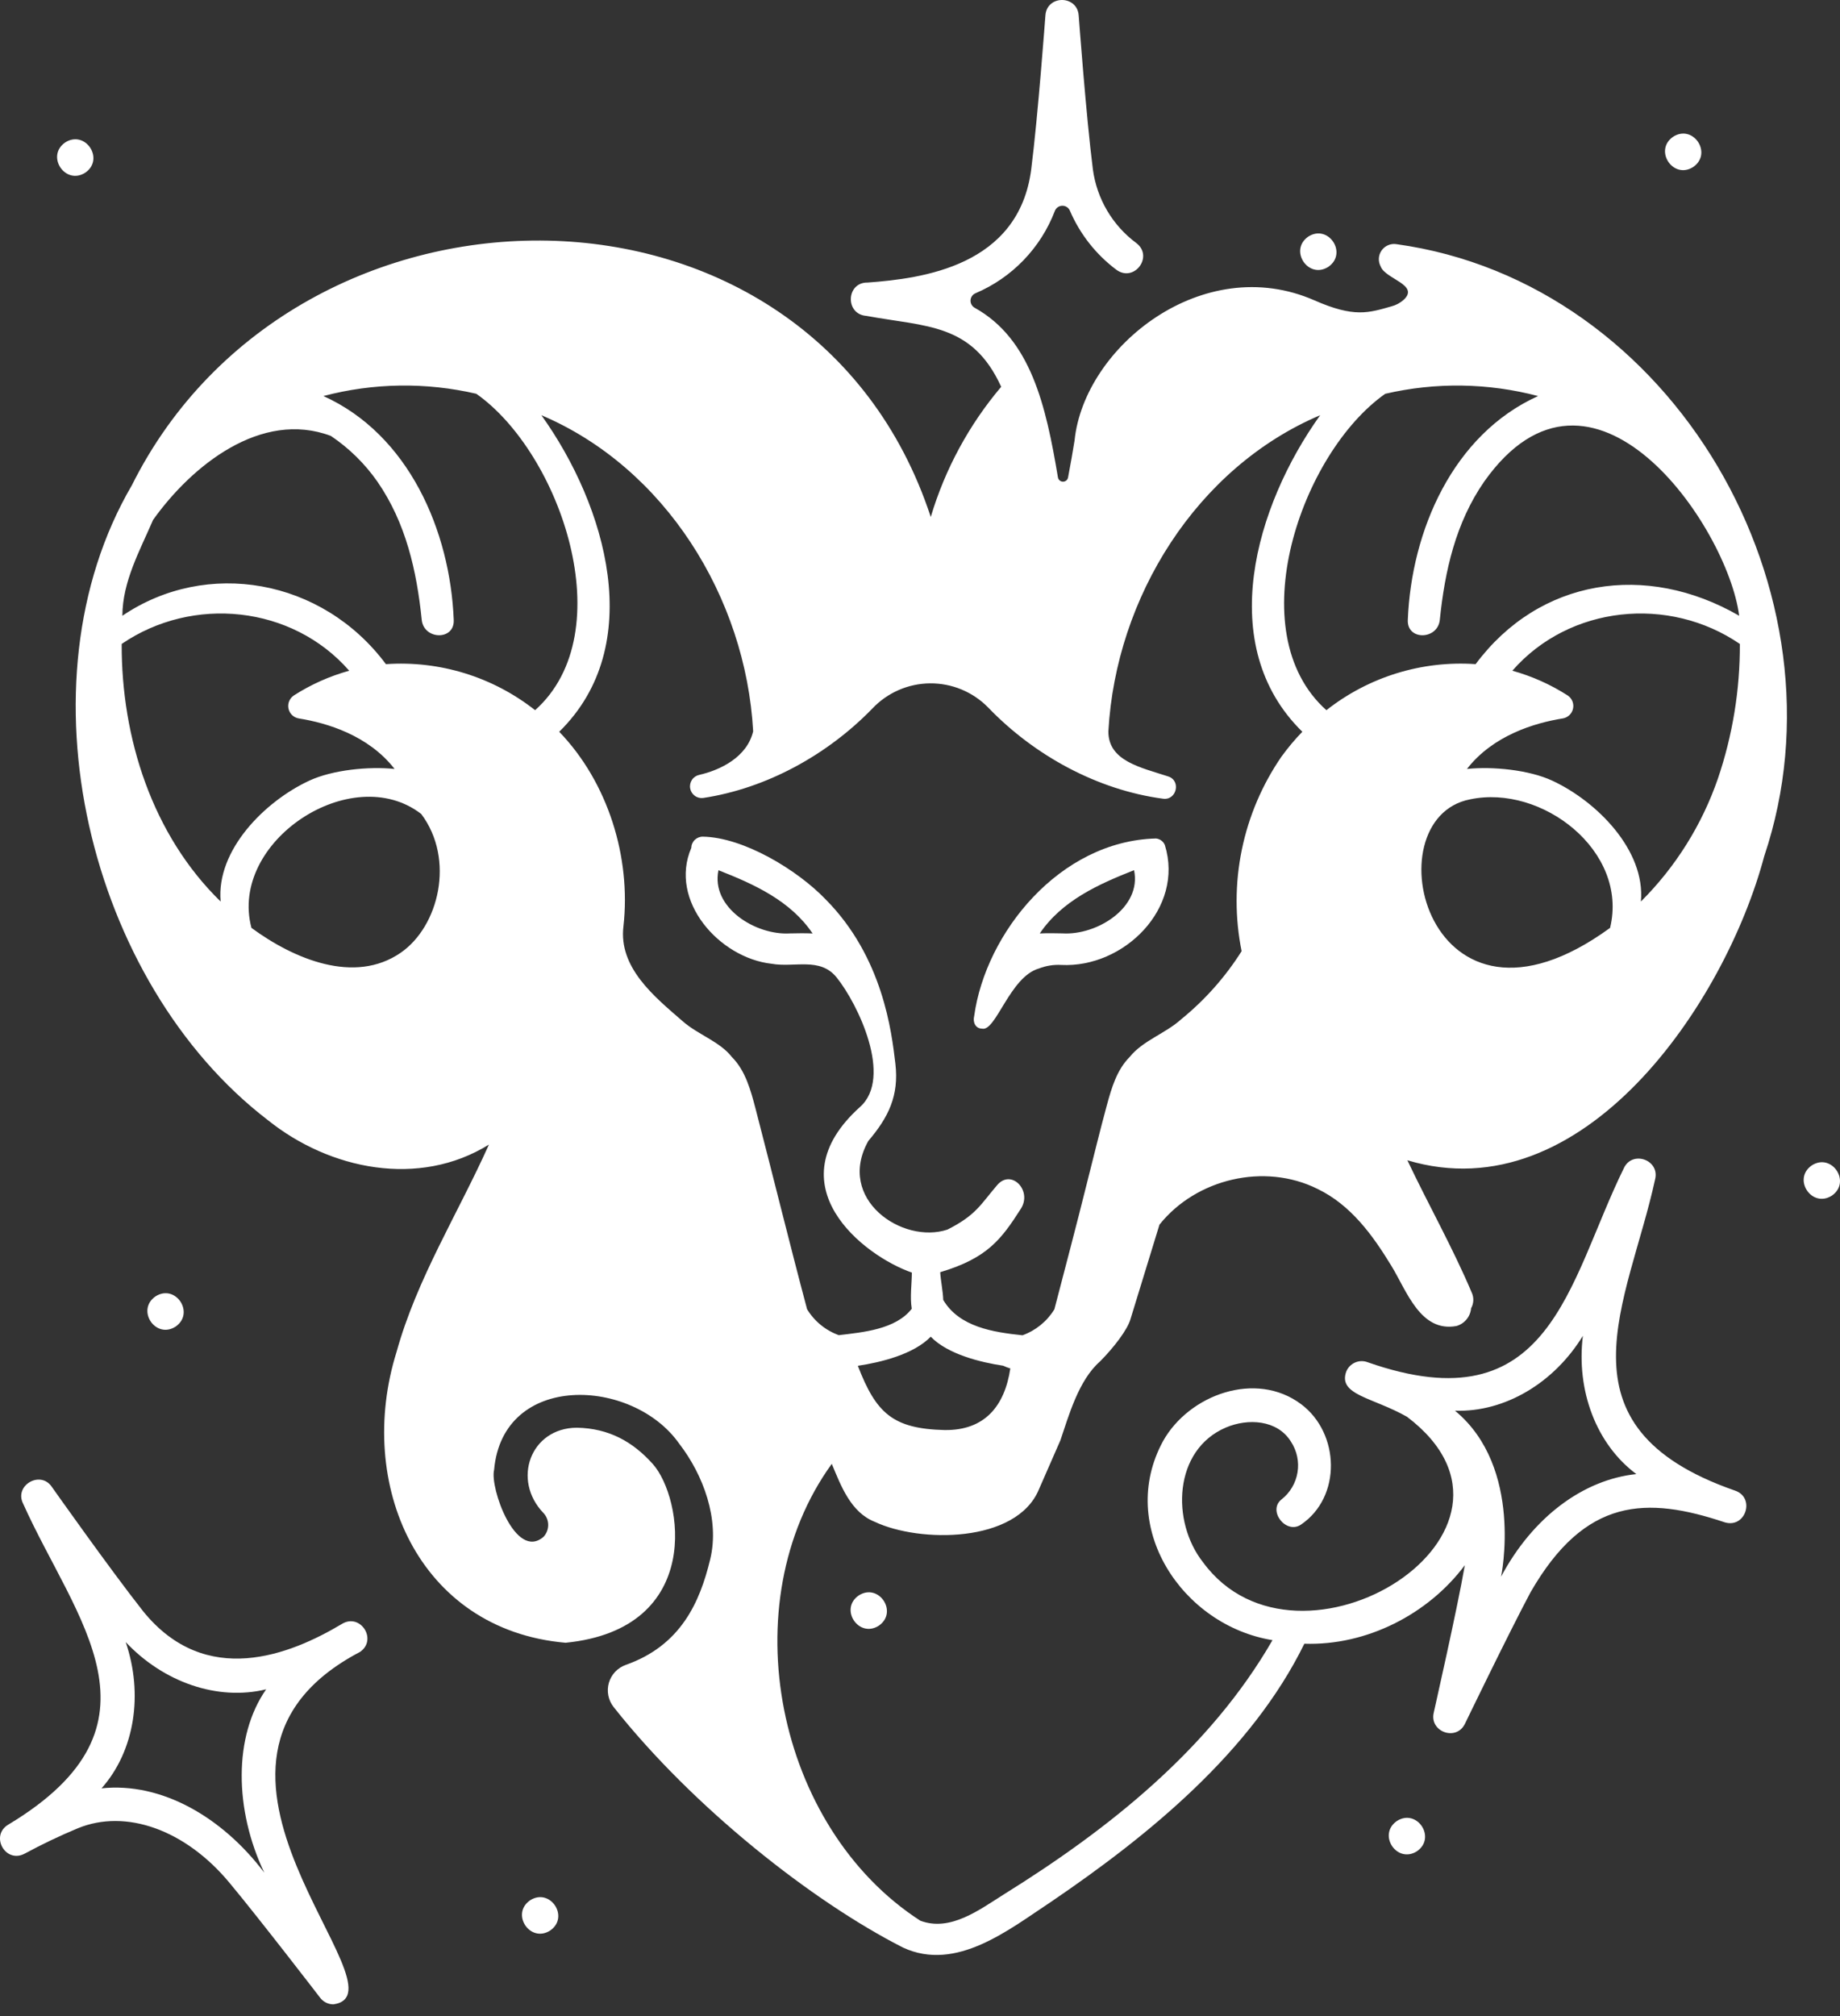 <svg width="126" height="138" viewBox="0 0 126 138" fill="none" xmlns="http://www.w3.org/2000/svg">
<rect x="0" y="0" width="126" height="138" fill="#333333" stroke="none"/>
<path d="M79.158 57.394C72.569 57.565 67.495 63.846 66.71 69.551C66.599 69.987 66.814 70.41 67.252 70.411C68.196 70.629 69.152 66.866 71.136 66.296C71.629 66.104 72.157 66.02 72.685 66.051C76.953 66.259 81.108 62.176 79.768 57.845C79.717 57.721 79.633 57.614 79.526 57.535C79.418 57.455 79.291 57.406 79.158 57.394ZM72.756 63.89C72.277 63.881 71.74 63.868 71.202 63.895C72.719 61.652 75.218 60.524 77.659 59.564C78.197 62.132 75.1 64.037 72.756 63.89Z" fill="white"/>
<path d="M0.58 124.888C-0.704 125.633 0.358 127.581 1.684 126.885C2.87 126.244 4.087 125.663 5.331 125.145C8.623 123.793 12.692 125.251 15.698 128.858C17.748 131.318 21.887 136.699 21.928 136.753C22.035 136.891 22.172 137.004 22.329 137.081C22.486 137.158 22.658 137.198 22.833 137.198C28.207 136.421 10.099 120.706 24.648 113.077C25.875 112.242 24.675 110.374 23.401 111.166C19.874 113.269 14.094 115.591 9.806 110.296C7.569 107.465 3.576 101.815 3.536 101.758C2.747 100.63 0.951 101.686 1.586 102.931C5.164 110.904 11.959 118.05 0.58 124.888ZM8.608 112.4C11.188 115.145 14.893 116.443 18.226 115.634C15.984 118.844 16.046 123.884 18.098 128.184C15.214 124.37 11.044 121.975 6.953 122.412C9.23 119.848 9.822 115.966 8.608 112.4Z" fill="white"/>
<path d="M90.966 18.263C92.308 17.332 90.959 15.313 89.586 16.197C88.244 17.127 89.593 19.147 90.966 18.263Z" fill="white"/>
<path d="M10.646 88.739C9.305 89.669 10.653 91.689 12.026 90.805C13.368 89.874 12.019 87.855 10.646 88.739Z" fill="white"/>
<path d="M97.035 126.715C98.375 125.785 97.027 123.765 95.654 124.649C94.312 125.579 95.662 127.599 97.035 126.715Z" fill="white"/>
<path d="M124.066 79.773C122.724 80.703 124.073 82.723 125.446 81.839C126.788 80.908 125.439 78.889 124.066 79.773Z" fill="white"/>
<path d="M4.463 9.752C3.121 10.682 4.471 12.701 5.844 11.817C7.186 10.887 5.836 8.867 4.463 9.752Z" fill="white"/>
<path d="M37.678 132.143C39.018 131.213 37.67 129.194 36.297 130.078C34.955 131.008 36.305 133.028 37.678 132.143Z" fill="white"/>
<path d="M58.801 109.211C57.459 110.141 58.809 112.161 60.182 111.277C61.524 110.346 60.174 108.327 58.801 109.211Z" fill="white"/>
<path d="M115.952 11.428C117.292 10.497 115.944 8.478 114.571 9.362C113.229 10.291 114.579 12.312 115.952 11.428Z" fill="white"/>
<path d="M120.811 58.608C126.856 40.644 114.624 19.323 95.606 16.71C95.414 16.683 95.219 16.711 95.042 16.789C94.865 16.867 94.714 16.992 94.604 17.152C94.495 17.311 94.431 17.498 94.422 17.691C94.412 17.884 94.457 18.076 94.55 18.245C94.862 19.097 97.209 19.492 96.137 20.507C95.897 20.727 95.608 20.885 95.293 20.968C93.717 21.416 92.741 21.758 90.012 20.56C82.39 17.214 74.237 23.738 73.584 30.153C73.475 30.855 73.317 31.738 73.138 32.685C73.123 32.767 73.079 32.84 73.016 32.892C72.952 32.944 72.872 32.972 72.789 32.971C72.707 32.971 72.627 32.941 72.564 32.887C72.502 32.834 72.46 32.76 72.446 32.679C71.625 27.777 70.597 23.21 66.752 21.072C66.66 21.023 66.584 20.948 66.532 20.857C66.481 20.767 66.456 20.663 66.461 20.559C66.466 20.454 66.5 20.354 66.559 20.268C66.619 20.182 66.702 20.115 66.798 20.074C68.037 19.549 69.157 18.779 70.091 17.81C71.026 16.841 71.755 15.694 72.235 14.437C72.275 14.335 72.345 14.246 72.435 14.183C72.525 14.12 72.632 14.085 72.742 14.083C72.852 14.081 72.96 14.111 73.053 14.171C73.145 14.23 73.218 14.316 73.262 14.416C73.951 16.023 75.05 17.42 76.45 18.467C77.655 19.35 79.01 17.574 77.826 16.647C77.014 16.047 76.331 15.291 75.818 14.422C75.305 13.553 74.972 12.59 74.838 11.59C74.38 8.011 73.871 1.111 73.865 1.042C73.755 -0.339 71.703 -0.356 71.589 1.042C71.584 1.111 71.074 8.01 70.616 11.59C69.764 18.221 63.165 19.064 59.413 19.341C57.939 19.314 57.854 21.512 59.325 21.622C63.45 22.38 66.571 22.12 68.56 26.476C66.355 29.081 64.713 32.115 63.737 35.386C55.517 10.4 20.308 10.659 9.028 33.219C1.084 46.803 6.065 67.274 18.348 76.677C22.579 80.07 28.688 81.318 33.481 78.347C31.364 83.07 28.544 87.525 27.155 92.541C24.337 101.544 28.617 111.564 38.73 112.447C48.258 111.495 46.752 102.498 44.701 100.209C43.342 98.693 41.703 97.764 39.495 97.727C36.329 97.745 35.024 101.305 37.23 103.582C37.43 103.803 37.541 104.092 37.539 104.391C37.537 104.69 37.423 104.978 37.219 105.197C35.295 106.848 33.534 101.812 33.834 100.619C34.428 93.896 43.32 94.289 46.505 98.812C48.15 100.937 49.297 103.992 48.634 106.733C47.923 109.675 46.628 112.626 42.858 113.96C42.581 114.057 42.331 114.219 42.129 114.431C41.927 114.644 41.779 114.902 41.696 115.184C41.614 115.466 41.6 115.763 41.656 116.051C41.711 116.34 41.835 116.61 42.016 116.841C47.457 123.725 55.655 130.171 61.837 133.311C65.496 135.005 69.101 132.072 72.031 130.141C78.704 125.602 85.707 119.886 89.32 112.512C93.587 112.658 97.808 110.487 100.309 107.137C99.775 110.228 98.189 117.16 98.177 117.248C97.887 118.543 99.721 119.21 100.316 117.995C100.345 117.934 103.3 111.823 104.805 108.997C108.557 102.469 112.767 102.419 118.123 104.208C119.55 104.621 120.218 102.496 118.797 102.027C106.211 97.647 111.508 89.153 113.336 80.736C113.685 79.392 111.757 78.705 111.187 79.986C107.352 87.796 106.2 97.638 93.657 93.246C93.376 93.137 93.063 93.145 92.787 93.267C92.511 93.389 92.295 93.615 92.185 93.895C91.623 95.493 93.997 95.644 96.35 96.979C106.698 104.816 88.927 115.874 82.38 106.935C80.196 104.165 80.344 99.249 83.949 97.713C85.447 97.075 87.466 97.171 88.402 98.681C88.81 99.3 88.971 100.05 88.852 100.782C88.733 101.514 88.343 102.175 87.76 102.633C86.781 103.395 88.062 105.055 89.091 104.358C91.881 102.47 91.756 98.106 89.101 96.118C85.995 93.791 81.42 95.469 79.643 98.644C76.458 104.492 80.948 111.265 87.138 112.268C82.857 119.696 75.951 125.187 68.762 129.658C67.089 130.706 65.084 132.249 63.023 131.473C53.148 125.104 50.044 109.751 56.959 100.201C57.588 101.708 58.261 103.528 59.913 104.173C62.944 105.606 69.597 105.653 71.14 101.956L72.612 98.595C73.177 96.944 73.85 94.481 75.327 93.191C76.261 92.25 77.213 91.023 77.42 90.273L79.399 83.826C81.915 80.679 86.588 79.576 90.213 81.377C92.503 82.478 93.996 84.542 95.284 86.655C96.336 88.38 97.268 91.212 99.731 90.766C100.003 90.69 100.244 90.533 100.424 90.316C100.604 90.099 100.714 89.833 100.738 89.552C100.832 89.384 100.884 89.196 100.89 89.004C100.895 88.811 100.853 88.62 100.769 88.448C99.474 85.393 97.81 82.449 96.374 79.421C108.409 83.029 118.129 68.695 120.811 58.608ZM108.393 91.437C107.931 95.175 109.302 98.854 112.054 100.901C108.427 101.28 104.968 103.837 102.792 107.922C102.792 107.922 104.357 100.461 99.635 96.563C103.063 96.676 106.427 94.65 108.393 91.437ZM117.64 53.292C116.546 56.463 114.742 59.342 112.366 61.71C112.682 58.201 109.35 54.856 106.302 53.439C104.696 52.693 102.212 52.453 100.454 52.635C102.252 50.325 105.098 49.484 107.008 49.178C107.18 49.151 107.34 49.073 107.467 48.953C107.593 48.834 107.681 48.679 107.718 48.509C107.756 48.339 107.741 48.162 107.675 48C107.61 47.839 107.498 47.701 107.353 47.605C106.181 46.853 104.903 46.282 103.562 45.911C107.47 41.436 114.282 40.755 119.142 44.078C119.155 47.211 118.648 50.325 117.64 53.292ZM15.11 61.71C10.426 57.151 8.31 50.506 8.333 44.078C13.193 40.755 20.005 41.436 23.913 45.911C22.572 46.282 21.294 46.853 20.122 47.604C19.977 47.7 19.865 47.838 19.799 48C19.734 48.161 19.719 48.339 19.756 48.509C19.794 48.679 19.881 48.834 20.008 48.953C20.135 49.072 20.295 49.151 20.466 49.178C22.378 49.483 25.224 50.324 27.02 52.635C25.263 52.453 22.78 52.692 21.173 53.439C18.125 54.856 14.793 58.2 15.11 61.71ZM27.44 65.215C24.266 67.403 20.109 65.637 17.218 63.513C15.649 57.596 24.097 52.042 28.847 55.719C31.177 58.828 30.048 63.418 27.44 65.215ZM36.644 48.613C33.748 46.33 30.106 45.207 26.427 45.461C22.058 39.6 14.147 38.24 8.38 42.149C8.386 39.811 9.578 37.688 10.482 35.588C13.135 31.868 17.883 28.048 22.656 29.838C23.903 30.676 24.985 31.738 25.845 32.97C27.796 35.794 28.535 39.07 28.88 42.431C29.021 43.804 31.139 43.862 31.071 42.431C30.826 36.333 27.99 29.745 22.147 27.109C25.572 26.206 29.166 26.153 32.616 26.954C38.357 30.989 42.637 43.256 36.644 48.612V48.613ZM64.686 97.887C61.133 97.799 59.995 96.73 58.746 93.497C58.756 93.492 58.766 93.489 58.775 93.484C60.289 93.256 62.558 92.714 63.735 91.497C64.912 92.713 67.179 93.255 68.695 93.484C68.854 93.558 69.018 93.62 69.185 93.672C68.798 96.251 67.425 97.924 64.687 97.886L64.686 97.887ZM87.763 51.776C86.436 53.701 85.509 55.873 85.038 58.164C84.567 60.455 84.562 62.816 85.023 65.109C83.909 66.873 82.516 68.443 80.898 69.759C79.818 70.742 78.266 71.22 77.361 72.347C76.477 73.232 76.117 74.469 75.792 75.666C75.31 77.437 74.879 79.223 74.427 81.001C73.71 83.887 72.953 86.74 72.202 89.623C71.698 90.446 70.928 91.073 70.019 91.4C68.023 91.19 65.693 90.84 64.592 88.982C64.57 88.357 64.421 87.688 64.384 87.082C67.605 86.122 68.561 84.847 69.91 82.734C70.704 81.492 69.254 79.993 68.29 81.114C67.15 82.442 66.848 83.174 64.878 84.166C61.797 85.194 57.23 82.077 59.463 78.096C60.832 76.486 61.574 75.01 61.313 72.8C61.059 70.658 60.47 65.513 56.522 61.546C54.593 59.542 50.916 57.313 48.125 57.269C47.919 57.268 47.721 57.349 47.574 57.493C47.426 57.637 47.342 57.833 47.338 58.039C45.784 61.658 49.252 65.568 52.836 65.969C54.396 66.249 56.148 65.495 57.286 66.901C58.756 68.719 61.154 73.743 58.9 75.765C52.957 81.1 59.1 85.949 62.443 87.109C62.437 87.932 62.304 88.771 62.436 89.585C61.336 90.999 59.109 91.192 57.44 91.392C56.535 91.066 55.769 90.44 55.268 89.618C54.05 85.047 52.929 80.466 51.739 75.889C51.405 74.623 51.05 73.286 50.114 72.349C49.295 71.29 47.756 70.804 46.739 69.894C44.815 68.226 42.342 66.235 42.694 63.393C43.22 58.683 41.637 53.556 38.294 50.089C44.32 44.187 41.515 34.623 37.073 28.421C45.527 32.009 51.065 40.88 51.575 50.057C51.157 51.829 49.328 52.71 47.89 53.039C47.687 53.081 47.507 53.2 47.39 53.371C47.273 53.543 47.226 53.753 47.26 53.958C47.294 54.163 47.407 54.346 47.574 54.47C47.74 54.594 47.949 54.648 48.155 54.621C52.493 53.964 56.662 51.671 59.745 48.492C60.253 47.956 60.864 47.528 61.541 47.233C62.219 46.938 62.948 46.783 63.687 46.776C64.426 46.77 65.158 46.912 65.841 47.194C66.523 47.477 67.142 47.894 67.66 48.421C70.826 51.717 75.158 54.077 79.644 54.672C80.568 54.801 80.899 53.436 79.994 53.146C78.135 52.535 75.883 52.1 75.9 50.056C76.411 40.879 81.948 32.009 90.403 28.421C85.961 34.619 83.155 44.189 89.182 50.089C88.67 50.616 88.197 51.18 87.766 51.775L87.763 51.776ZM55.643 63.896C55.107 63.87 54.573 63.883 54.097 63.892C51.747 64.036 48.666 62.126 49.198 59.567C51.641 60.523 54.131 61.653 55.645 63.895L55.643 63.896ZM90.829 48.613C84.838 43.262 89.111 30.993 94.858 26.956C98.308 26.154 101.901 26.207 105.326 27.11C99.485 29.746 96.65 36.333 96.404 42.431C96.336 43.863 98.454 43.805 98.595 42.431C98.94 39.07 99.679 35.794 101.631 32.97C109.016 22.528 118.302 36.013 119.096 42.148C112.719 38.465 105.417 39.599 101.049 45.46C97.37 45.206 93.728 46.329 90.831 48.612L90.829 48.613ZM100.665 54.717C105.571 53.67 111.536 58.25 110.255 63.514C97.721 72.64 93.843 56.041 100.667 54.716L100.665 54.717Z" fill="white"/>
</svg>
